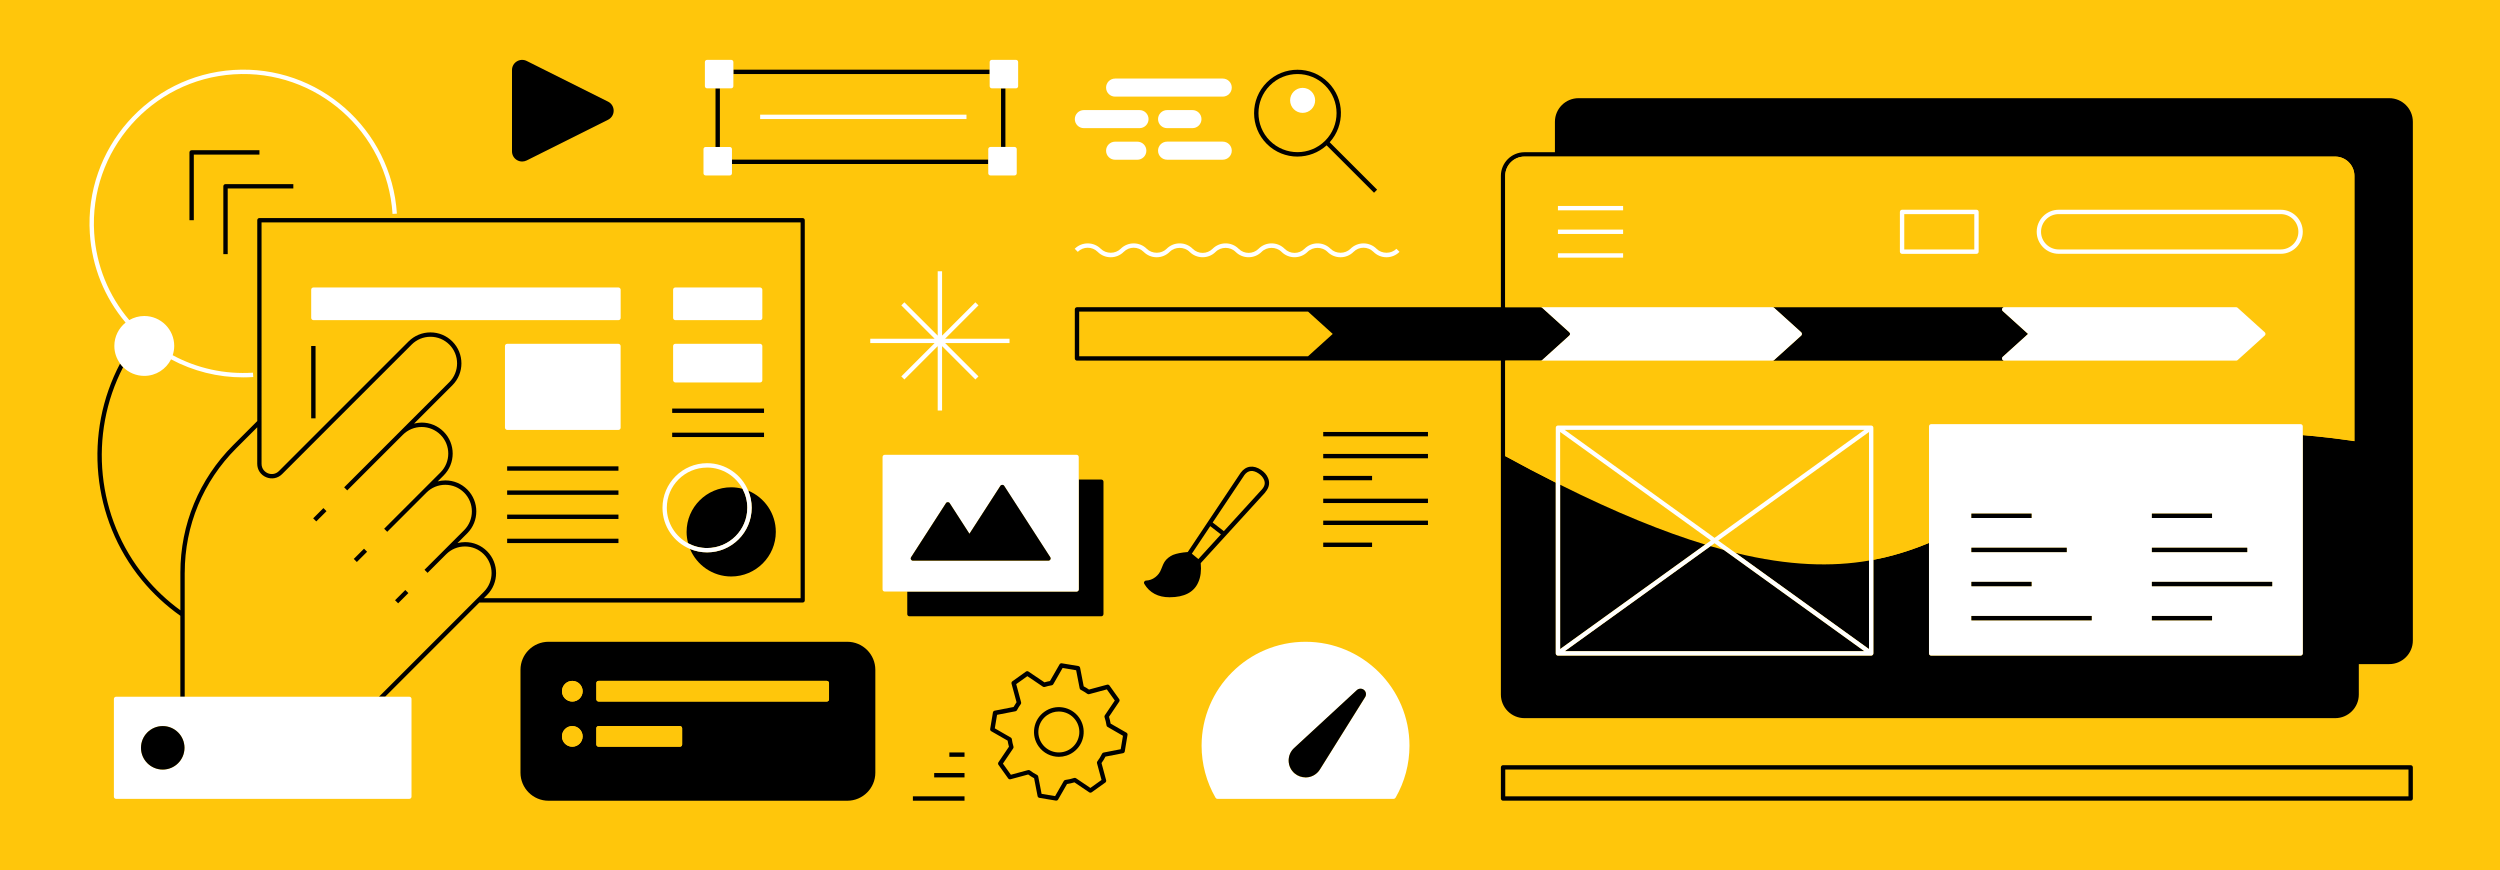 <?xml version="1.0" encoding="UTF-8"?>
<svg id="Layer_2" xmlns="http://www.w3.org/2000/svg" viewBox="0 0 675 235">
  <defs>
    <style>
      .cls-1 {
        fill: none;
      }

      .cls-2 {
        fill: #fff;
      }

      .cls-3 {
        fill: #ffc60b;
      }
    </style>
  </defs>
  <g id="Layer_3">
    <g>
      <rect class="cls-3" width="675" height="235"/>
      <g>
        <path class="cls-1" d="M130.66,149.65c-1.36-1.36-3.16-2.1-5.08-2.1s-3.72.75-5.08,2.1l-.95.95-3.04,3.04h0l-1.03,1.03-.83-.83,4.2-4.19,6.49-6.49c2.8-2.8,2.8-7.36,0-10.16-1.36-1.36-3.16-2.1-5.08-2.1s-3.72.75-5.08,2.1l-1.53,1.53-9.06,9.06-.83-.83,6.8-6.8h0l3.79-3.79s0,0,0,0l4.62-4.62c2.8-2.8,2.8-7.36,0-10.16-1.36-1.36-3.16-2.1-5.08-2.1s-3.72.75-5.08,2.1l-3.79,3.79h0l-11.23,11.23-.83-.83,28.39-28.39c2.8-2.8,2.8-7.36,0-10.16-1.36-1.36-3.16-2.1-5.08-2.1s-3.72.75-5.08,2.1l-34.98,34.98c-1.15,1.15-2.79,1.47-4.29.85s-2.43-2.01-2.43-3.64v-9.85l-5.66,5.66c-8.97,8.97-13.91,20.9-13.91,33.58v33.52h52.47l28.31-28.31c2.8-2.8,2.8-7.36,0-10.16ZM85.39,140.77l-.83-.83,2.76-2.76.83.83-2.76,2.76ZM96.35,151.74l-.83-.83,2.76-2.76.83.83-2.76,2.76ZM107.5,162.89l-.83-.83,2.76-2.76.83.83-2.76,2.76Z"/>
        <path class="cls-1" d="M266.83,40.27c0-.33.26-.59.59-.59h2.85v-15.83h-2.47c-.33,0-.59-.26-.59-.59v-3.27h-69.21v3.27c0,.33-.26.59-.59.59h-3.05v15.83h2.66c.33,0,.59.26.59.59v2.83h69.21v-2.83ZM205.24,32.14v-1.18h55.71v1.18h-55.71Z"/>
        <rect class="cls-1" x="406.42" y="207.78" width="243.87" height="7.23"/>
        <path class="cls-1" d="M357.79,38.01c4.11-4.11,4.11-10.81,0-14.92-2.06-2.06-4.76-3.09-7.46-3.09s-5.4,1.03-7.46,3.09c-4.11,4.11-4.11,10.81,0,14.92,4.12,4.11,10.81,4.11,14.92,0ZM351.71,23.72c1.86,0,3.38,1.52,3.38,3.38s-1.52,3.38-3.38,3.38-3.38-1.52-3.38-3.38,1.52-3.38,3.38-3.38Z"/>
        <polygon class="cls-1" points="322.3 149.91 323.56 150.95 329.64 144.29 326.76 142.06 321.8 149.49 322.3 149.91"/>
        <path class="cls-1" d="M330.44,143.41l10.28-11.27c.78-.88.95-1.72.55-2.63-.27-.66-.74-1.2-1.43-1.66-1.48-1-2.85-.97-3.9.47l-8.53,12.76,3.02,2.33Z"/>
        <path class="cls-1" d="M185.79,146.68c-.26-.98-.41-2.01-.41-3.07,0-6.64,5.4-12.04,12.04-12.04,1.06,0,2.09.15,3.07.41-1.83-3.41-5.44-5.74-9.57-5.74-5.99,0-10.86,4.87-10.86,10.86,0,4.14,2.33,7.74,5.74,9.57Z"/>
        <path class="cls-1" d="M298.76,195.83c-.11-.76-.29-1.5-.53-2.2-.06-.17-.03-.37.07-.52l2.7-3.99-2.15-3.01-4.77,1.29c-.17.05-.36.01-.5-.09-.56-.4-1.15-.76-1.76-1.07-.16-.08-.28-.24-.31-.42l-.95-4.88-3.65-.61-2.52,4.39c-.09.15-.24.26-.42.29-.63.1-1.26.25-1.87.44-.17.05-.36.03-.51-.07l-4.2-2.84-3.01,2.15,1.32,4.9c.05.17.01.36-.09.5-.38.51-.72,1.06-1.02,1.63-.08.16-.23.27-.41.3l-4.97.96-.61,3.65,4.31,2.48c.16.09.27.25.29.43.09.68.24,1.36.44,2.01.05.17.02.35-.08.5l-2.77,4.1,2.15,3.01,4.65-1.26c.18-.05.37-.01.51.1.59.46,1.23.86,1.91,1.21.16.08.27.23.31.41l.91,4.7,3.65.61,2.34-4.08c.09-.16.25-.27.44-.29.8-.1,1.59-.28,2.35-.53.17-.06.36-.03.51.07l3.88,2.62,3.01-2.15-1.22-4.52c-.05-.18-.01-.36.1-.51.48-.64.9-1.33,1.26-2.05.08-.17.24-.28.42-.32l4.62-.9.61-3.65-4.15-2.39c-.16-.09-.26-.25-.29-.42ZM292.5,198.73c-.29,1.77-1.26,3.31-2.72,4.36-1.18.84-2.54,1.25-3.89,1.25-2.09,0-4.16-.98-5.47-2.81-1.04-1.46-1.45-3.23-1.16-5,.29-1.77,1.26-3.31,2.72-4.36,3.01-2.15,7.21-1.45,9.36,1.56,1.04,1.46,1.45,3.23,1.16,5Z"/>
        <path class="cls-1" d="M285.88,192.1c-1.11,0-2.23.33-3.21,1.03-1.2.86-2,2.13-2.24,3.59-.24,1.46.1,2.92.96,4.12,1.77,2.48,5.23,3.06,7.71,1.28,1.2-.86,2-2.13,2.24-3.59.24-1.46-.1-2.92-.96-4.12-1.08-1.51-2.78-2.31-4.51-2.31Z"/>
        <path class="cls-1" d="M70.64,125.21c0,1.36.88,2.21,1.7,2.55.82.34,2.04.36,3-.6l34.98-34.98c1.58-1.58,3.68-2.45,5.92-2.45s4.34.87,5.92,2.45c3.26,3.26,3.26,8.57,0,11.83l-10.34,10.34c.67-.17,1.36-.27,2.06-.27,2.23,0,4.34.87,5.92,2.45,3.26,3.26,3.26,8.57,0,11.83l-1.6,1.6c.67-.17,1.36-.27,2.06-.27,2.23,0,4.34.87,5.92,2.45,3.26,3.26,3.26,8.57,0,11.83l-2.64,2.64c.67-.17,1.36-.26,2.06-.26,2.23,0,4.34.87,5.92,2.45,3.26,3.26,3.26,8.57,0,11.83l-.86.86h85.52V60.05H70.64v65.17ZM166.99,146.63h-30.05v-1.18h30.05v1.18ZM166.99,140.12h-30.05v-1.18h30.05v1.18ZM166.99,133.6h-30.05v-1.18h30.05v1.18ZM166.99,127.09h-30.05v-1.18h30.05v1.18ZM167.58,115.48c0,.33-.26.59-.59.59h-30.05c-.33,0-.59-.26-.59-.59v-22.07c0-.33.26-.59.59-.59h30.05c.33,0,.59.26.59.59v22.07ZM181.74,78.21c0-.33.26-.59.59-.59h22.91c.33,0,.59.26.59.59v7.64c0,.33-.26.59-.59.59h-22.91c-.33,0-.59-.26-.59-.59v-7.64ZM181.74,93.42c0-.33.26-.59.59-.59h22.91c.33,0,.59.26.59.59v9.25c0,.33-.26.59-.59.59h-22.91c-.33,0-.59-.26-.59-.59v-9.25ZM181.49,110.31h24.8v1.18h-24.8v-1.18ZM181.49,116.82h24.8v1.18h-24.8v-1.18ZM190.91,125.06c5.01,0,9.31,3.07,11.12,7.43,4.36,1.81,7.43,6.11,7.43,11.12,0,6.64-5.4,12.04-12.04,12.04-5.01,0-9.31-3.07-11.12-7.43-4.36-1.81-7.43-6.11-7.43-11.12,0-6.64,5.4-12.04,12.04-12.04ZM84.02,78.21c0-.33.26-.59.59-.59h82.38c.33,0,.59.26.59.59v7.64c0,.33-.26.59-.59.59h-82.38c-.33,0-.59-.26-.59-.59v-7.64ZM84.02,93.42h1.18v19.53h-1.18v-19.53Z"/>
        <polygon class="cls-1" points="359.84 90.16 353.17 84.13 291.38 84.13 291.38 96.19 353.17 96.19 359.84 90.16"/>
        <path d="M297.94,165.81v-35.74c0-.33-.26-.59-.59-.59h-6.09v29.65c0,.33-.26.59-.59.59h-45.71v6.09c0,.33.26.59.59.59h51.79c.33,0,.59-.26.59-.59Z"/>
        <path d="M645.1,26.51h-218.9c-3.51,0-6.37,2.86-6.37,6.37v8.22h-8.22c-3.51,0-6.37,2.86-6.37,6.37v35.48h-114.45c-.33,0-.59.26-.59.59v13.24c0,.33.26.59.59.59h114.45v90.16c0,3.51,2.86,6.37,6.37,6.37h218.9c3.51,0,6.37-2.86,6.37-6.37v-8.22h8.22c3.51,0,6.37-2.86,6.37-6.37V32.88c0-3.51-2.86-6.37-6.37-6.37ZM415.98,97.37h.02c.15,0,.29-.05.4-.15l7.33-6.62c.12-.11.19-.27.19-.44s-.07-.33-.19-.44l-7.33-6.62c-.11-.1-.25-.15-.4-.15h-9.59v-35.48c0-2.86,2.33-5.19,5.19-5.19h218.9c2.86,0,5.19,2.33,5.19,5.19v71.64c-4.89-.74-9.53-1.27-13.95-1.63v58.94c0,.33-.26.59-.59.59h-99.74c-.33,0-.59-.26-.59-.59v-29.83c-4.7,1.95-9.63,3.54-15.02,4.56v25.27c0,.33-.26.59-.59.59h-84.57c-.33,0-.59-.26-.59-.59v-46.11c-4.36-2.19-8.9-4.57-13.63-7.16v-25.77h9.56ZM291.38,84.13h61.79l6.67,6.03-6.67,6.03h-61.79v-12.06Z"/>
        <polygon class="cls-3" points="422.47 116.07 462.93 145.22 503.39 116.07 422.47 116.07"/>
        <path class="cls-3" d="M461.83,147.47c1.23.36,2.43.7,3.61,1.01l-2.51-1.81-1.1.79Z"/>
        <path class="cls-3" d="M421.23,130.89c15.07,7.51,27.95,12.73,39.17,16.15l1.52-1.09-40.69-29.31v14.26Z"/>
        <rect class="cls-3" x="514.15" y="57.81" width="18.91" height="9.55"/>
        <path class="cls-3" d="M620.57,62.58c0-2.63-2.14-4.77-4.77-4.77h-59.94c-2.63,0-4.77,2.14-4.77,4.77s2.14,4.77,4.77,4.77h59.94c2.63,0,4.77-2.14,4.77-4.77Z"/>
        <path class="cls-3" d="M406.42,123.15c4.74,2.59,9.27,4.96,13.63,7.16v-14.82c0-.33.26-.59.59-.59h84.57c.33,0,.59.26.59.59v35.66c5.38-1.02,10.31-2.61,15.02-4.56v-31.47c0-.33.26-.59.59-.59h99.74c.33,0,.59.26.59.59v2.36c4.42.36,9.06.9,13.95,1.63V47.47c0-2.86-2.33-5.19-5.19-5.19h-218.9c-2.86,0-5.19,2.33-5.19,5.19v35.48h197.35c.15,0,.29.05.4.15l7.33,6.62c.12.11.19.27.19.44s-.07.33-.19.44l-7.33,6.62c-.11.1-.25.15-.4.15h-197.35v25.77ZM438.25,69.56h-17.6v-1.18h17.6v1.18ZM438.25,63.17h-17.6v-1.18h17.6v1.18ZM438.25,56.79h-17.6v-1.18h17.6v1.18ZM534.24,67.95c0,.33-.26.59-.59.59h-20.09c-.33,0-.59-.26-.59-.59v-10.73c0-.33.26-.59.59-.59h20.09c.33,0,.59.26.59.59v10.73ZM555.85,68.54c-3.28,0-5.95-2.67-5.95-5.95s2.67-5.95,5.95-5.95h59.94c3.28,0,5.95,2.67,5.95,5.95s-2.67,5.95-5.95,5.95h-59.94Z"/>
        <path class="cls-3" d="M504.63,151.36v-34.73l-40.69,29.31,4.63,3.33c14.54,3.53,26.09,3.79,36.06,2.08Z"/>
        <path d="M421.23,130.89v44.36l39.17-28.22c-11.22-3.41-24.1-8.63-39.17-16.15Z"/>
        <path d="M461.83,147.47l-39.36,28.35h80.92l-37.95-27.34c-1.19-.32-2.39-.65-3.61-1.01Z"/>
        <path d="M468.57,149.28l36.06,25.98v-23.9c-9.97,1.71-21.52,1.46-36.06-2.08Z"/>
        <rect class="cls-2" x="420.64" y="55.61" width="17.6" height="1.18"/>
        <rect class="cls-2" x="420.64" y="68.38" width="17.6" height="1.18"/>
        <rect class="cls-2" x="420.64" y="61.99" width="17.6" height="1.18"/>
        <path d="M486.32,89.73c.12.11.19.27.19.44s-.07.33-.19.44l-7.33,6.62c-.11.1-.25.15-.4.15h62.56c-.24,0-.46-.15-.55-.38-.09-.23-.03-.49.15-.65l6.84-6.18-6.84-6.18c-.18-.16-.24-.42-.15-.65.09-.23.31-.38.55-.38h-62.56c.15,0,.29.05.4.15l7.33,6.62Z"/>
        <path class="cls-2" d="M540.6,83.33c-.09.23-.03.49.15.65l6.84,6.18-6.84,6.18c-.18.16-.24.42-.15.65.09.23.31.38.55.38h62.61c.15,0,.29-.05.4-.15l7.33-6.62c.12-.11.19-.27.19-.44s-.07-.33-.19-.44l-7.33-6.62c-.11-.1-.25-.15-.4-.15h-62.61c-.24,0-.46.15-.55.38Z"/>
        <path class="cls-2" d="M478.59,97.37h0c.15,0,.29-.05.4-.15l7.33-6.62c.12-.11.19-.27.19-.44s-.07-.33-.19-.44l-7.33-6.62c-.11-.1-.25-.15-.4-.15h-62.59c.15,0,.29.05.4.15l7.33,6.62c.12.11.19.27.19.44s-.07.33-.19.44l-7.33,6.62c-.11.1-.25.15-.4.15h62.58Z"/>
        <path class="cls-2" d="M621.75,62.58c0-3.28-2.67-5.95-5.95-5.95h-59.94c-3.28,0-5.95,2.67-5.95,5.95s2.67,5.95,5.95,5.95h59.94c3.28,0,5.95-2.67,5.95-5.95ZM551.08,62.58c0-2.63,2.14-4.77,4.77-4.77h59.94c2.63,0,4.77,2.14,4.77,4.77s-2.14,4.77-4.77,4.77h-59.94c-2.63,0-4.77-2.14-4.77-4.77Z"/>
        <path d="M49.88,154.61c0-12.69,4.94-24.61,13.91-33.58l5.66-5.66v9.85c0,1.62.93,3.02,2.43,3.64s3.14.29,4.29-.85l34.98-34.98c1.36-1.36,3.16-2.1,5.08-2.1s3.72.75,5.08,2.1c2.8,2.8,2.8,7.36,0,10.16l-28.39,28.39.83.83,11.23-11.23h0l3.79-3.79c1.36-1.36,3.16-2.1,5.08-2.1s3.72.75,5.08,2.1c2.8,2.8,2.8,7.36,0,10.16l-4.62,4.62s0,0,0,0l-3.79,3.79h0l-6.8,6.8.83.83,9.06-9.06,1.53-1.53c1.36-1.36,3.16-2.1,5.08-2.1s3.72.75,5.08,2.1c2.8,2.8,2.8,7.36,0,10.16l-6.49,6.49-4.2,4.19.83.83,1.03-1.03h0l3.04-3.04.95-.95c1.36-1.36,3.16-2.1,5.08-2.1s3.72.75,5.08,2.1c2.8,2.8,2.8,7.36,0,10.16l-28.31,28.31h1.67l25.43-25.43h87.29c.33,0,.59-.26.59-.59V59.46c0-.33-.26-.59-.59-.59H70.05c-.33,0-.59.26-.59.59v54.23l-6.5,6.5c-9.19,9.19-14.26,21.42-14.26,34.42v10.17c-3.51-2.56-6.71-5.55-9.5-8.94-13.2-16.05-15.34-38.57-5.96-56.7-.3-.3-.57-.63-.82-.97-9.85,18.62-7.74,41.87,5.86,58.42,3.04,3.69,6.54,6.94,10.41,9.67v21.87h1.18v-33.52ZM70.64,60.05h145.52v101.46h-85.52l.86-.86c3.26-3.26,3.26-8.57,0-11.83-1.58-1.58-3.68-2.45-5.92-2.45-.71,0-1.39.1-2.06.26l2.64-2.64c3.26-3.26,3.26-8.57,0-11.83-1.58-1.58-3.68-2.45-5.92-2.45-.71,0-1.39.1-2.06.27l1.6-1.6c3.26-3.26,3.26-8.57,0-11.83-1.58-1.58-3.68-2.45-5.92-2.45-.71,0-1.39.1-2.06.27l10.34-10.34c3.26-3.26,3.26-8.57,0-11.83-1.58-1.58-3.68-2.45-5.92-2.45s-4.33.87-5.92,2.45l-34.98,34.98c-.96.96-2.18.94-3,.6-.82-.34-1.7-1.19-1.7-2.55V60.05Z"/>
        <rect class="cls-2" x="84.02" y="77.62" width="83.56" height="8.82" rx=".59" ry=".59"/>
        <rect class="cls-2" x="181.74" y="77.62" width="24.09" height="8.82" rx=".59" ry=".59"/>
        <rect class="cls-2" x="136.34" y="92.83" width="31.23" height="23.25" rx=".59" ry=".59"/>
        <path d="M185.38,143.61c0,1.06.15,2.09.41,3.07,1.53.82,3.27,1.29,5.13,1.29,5.99,0,10.86-4.87,10.86-10.86,0-1.85-.47-3.6-1.29-5.13-.98-.26-2.01-.41-3.07-.41-6.64,0-12.04,5.4-12.04,12.04Z"/>
        <path d="M202.96,137.1c0,6.64-5.4,12.04-12.04,12.04-1.63,0-3.19-.33-4.61-.92,1.81,4.36,6.11,7.43,11.12,7.43,6.64,0,12.04-5.4,12.04-12.04,0-5.01-3.07-9.31-7.43-11.12.59,1.42.92,2.98.92,4.61Z"/>
        <path class="cls-2" d="M186.3,148.22c1.42.59,2.98.92,4.61.92,6.64,0,12.04-5.4,12.04-12.04,0-1.63-.33-3.19-.92-4.61-1.81-4.36-6.11-7.43-11.12-7.43-6.64,0-12.04,5.4-12.04,12.04,0,5.01,3.07,9.31,7.43,11.12ZM190.91,126.24c4.14,0,7.74,2.33,9.57,5.74.82,1.53,1.29,3.27,1.29,5.13,0,5.99-4.87,10.86-10.86,10.86-1.85,0-3.6-.47-5.13-1.29-3.41-1.83-5.74-5.44-5.74-9.57,0-5.99,4.87-10.86,10.86-10.86Z"/>
        <rect class="cls-2" x="181.74" y="92.83" width="24.09" height="10.43" rx=".59" ry=".59"/>
        <rect x="181.49" y="116.82" width="24.8" height="1.18"/>
        <rect x="181.49" y="110.31" width="24.8" height="1.18"/>
        <rect x="136.93" y="125.91" width="30.05" height="1.18"/>
        <rect x="136.93" y="132.42" width="30.05" height="1.18"/>
        <rect x="136.93" y="138.94" width="30.05" height="1.18"/>
        <rect x="136.93" y="145.45" width="30.05" height="1.18"/>
        <rect x="84.02" y="93.42" width="1.18" height="19.53"/>
        <path d="M61.48,50.89h17.72v-1.18h-18.31c-.33,0-.59.26-.59.59v18.31h1.18v-17.72Z"/>
        <path d="M70.05,40.56h-18.31c-.33,0-.59.26-.59.59v18.31h1.18v-17.72h17.72v-1.18Z"/>
        <path d="M228.77,173.28h-80.67c-4.17,0-7.57,3.39-7.57,7.57v27.78c0,4.17,3.39,7.57,7.57,7.57h80.67c4.17,0,7.57-3.39,7.57-7.57v-27.78c0-4.17-3.39-7.57-7.57-7.57ZM154.52,196.04c1.54,0,2.79,1.25,2.79,2.79s-1.25,2.79-2.79,2.79-2.79-1.25-2.79-2.79,1.25-2.79,2.79-2.79ZM151.74,186.63c0-1.54,1.25-2.79,2.79-2.79s2.79,1.25,2.79,2.79-1.25,2.79-2.79,2.79-2.79-1.25-2.79-2.79ZM161.01,201.02v-4.39c0-.33.26-.59.59-.59h21.99c.33,0,.59.26.59.59v4.39c0,.33-.26.59-.59.59h-21.99c-.33,0-.59-.26-.59-.59ZM223.84,188.82c0,.33-.26.59-.59.59h-61.64c-.33,0-.59-.26-.59-.59v-4.39c0-.33.26-.59.59-.59h61.64c.33,0,.59.26.59.59v4.39Z"/>
        <circle class="cls-3" cx="154.52" cy="186.63" r="2.79"/>
        <rect class="cls-3" x="161.01" y="183.84" width="62.82" height="5.57" rx=".59" ry=".59"/>
        <path class="cls-3" d="M154.52,201.61c1.54,0,2.79-1.25,2.79-2.79s-1.25-2.79-2.79-2.79-2.79,1.25-2.79,2.79,1.25,2.79,2.79,2.79Z"/>
        <rect class="cls-3" x="161.01" y="196.04" width="23.17" height="5.57" rx=".59" ry=".59"/>
        <polygon class="cls-2" points="272.57 91.45 255.19 91.45 264.19 82.45 263.35 81.62 254.36 90.62 254.36 73.24 253.18 73.24 253.18 90.62 244.18 81.62 243.35 82.45 252.34 91.45 234.97 91.45 234.97 92.63 252.34 92.63 243.35 101.63 244.18 102.46 253.18 93.46 253.18 110.84 254.36 110.84 254.36 93.46 263.35 102.46 264.19 101.63 255.19 92.63 272.57 92.63 272.57 91.45"/>
        <path class="cls-2" d="M33.25,99.13c1.46,1.46,3.48,2.36,5.71,2.36,3.16,0,5.89-1.82,7.22-4.47,5.96,3.19,12.61,4.87,19.48,4.87.9,0,1.81-.03,2.72-.09l-.08-1.18c-7.64.49-15.09-1.16-21.67-4.71.26-.79.41-1.64.41-2.51,0-4.46-3.63-8.08-8.08-8.08-1.48,0-2.86.41-4.06,1.1-5.59-6.57-8.9-14.73-9.47-23.49-1.43-22.21,15.48-41.44,37.69-42.86,22.22-1.43,41.44,15.48,42.86,37.69l1.18-.08c-1.47-22.86-21.27-40.26-44.12-38.79-22.86,1.47-40.26,21.26-38.79,44.12.58,8.98,3.96,17.34,9.66,24.09-1.85,1.48-3.04,3.76-3.04,6.31,0,1.78.58,3.41,1.56,4.75.25.34.52.67.82.97Z"/>
        <path d="M650.88,206.6h-245.05c-.33,0-.59.26-.59.59v8.41c0,.33.26.59.59.59h245.05c.33,0,.59-.26.59-.59v-8.41c0-.33-.26-.59-.59-.59ZM650.29,215.01h-243.87v-7.23h243.87v7.23Z"/>
        <path d="M350.33,42.27c2.82,0,5.63-1.02,7.86-3.03l12.8,12.8.83-.83-12.8-12.8c4.16-4.6,4.04-11.72-.4-16.15-4.57-4.57-12.02-4.57-16.59,0-4.57,4.57-4.57,12.02,0,16.59,2.29,2.29,5.29,3.43,8.3,3.43ZM342.87,23.08c2.06-2.06,4.76-3.09,7.46-3.09s5.4,1.03,7.46,3.09c4.11,4.11,4.11,10.81,0,14.92s-10.81,4.11-14.92,0c-4.11-4.11-4.11-10.81,0-14.92Z"/>
        <path class="cls-2" d="M290.67,159.72c.33,0,.59-.26.59-.59v-35.74c0-.33-.26-.59-.59-.59h-51.79c-.33,0-.59.26-.59.59v35.74c0,.33.26.59.59.59h51.79ZM283.59,151.07c-.1.19-.3.31-.52.31h-36.59c-.22,0-.41-.12-.52-.31-.1-.19-.09-.42.02-.6l9.43-14.62c.22-.34.77-.34.99,0l5.34,8.28,8.37-12.96c.22-.34.77-.34.99,0l12.46,19.3c.12.18.13.41.02.6Z"/>
        <path d="M270.12,131.16l-8.37,12.96-5.34-8.28c-.22-.34-.77-.34-.99,0l-9.43,14.62c-.12.18-.13.41-.02.6.1.19.3.31.52.31h36.59c.22,0,.41-.12.52-.31.1-.19.09-.42-.02-.6l-12.46-19.3c-.22-.34-.77-.34-.99,0Z"/>
        <path class="cls-2" d="M352.5,173.28c-15.48,0-28.07,12.59-28.07,28.07,0,4.93,1.31,9.79,3.77,14.05.11.18.3.29.51.29h47.57c.21,0,.4-.11.51-.29,2.47-4.26,3.77-9.12,3.77-14.05,0-15.48-12.59-28.07-28.07-28.07ZM349.41,201.99l16.94-15.64c.54-.5,1.37-.52,1.93-.05.57.47.7,1.29.31,1.92l-12.22,19.55c-.7,1.11-1.84,1.87-3.14,2.09-.24.04-.49.06-.73.06-1.05,0-2.08-.36-2.9-1.04-1.02-.84-1.62-2.08-1.66-3.39-.04-1.32.5-2.59,1.47-3.48Z"/>
        <path d="M139.54,43.2c.44.27.94.41,1.44.41.42,0,.84-.1,1.23-.29l21.96-10.98c.94-.47,1.52-1.41,1.52-2.45s-.58-1.99-1.52-2.45l-21.96-10.98c-.86-.43-1.85-.38-2.67.12s-1.3,1.38-1.3,2.33v21.96c0,.96.49,1.83,1.3,2.33Z"/>
        <path class="cls-2" d="M621.16,114.52h-99.74c-.33,0-.59.26-.59.59v61.3c0,.33.26.59.59.59h99.74c.33,0,.59-.26.59-.59v-61.3c0-.33-.26-.59-.59-.59ZM532.28,139.86v-1.18h16.24v1.18h-16.24ZM581.01,166.31h16.24v1.18h-16.24v-1.18ZM532.28,149.07v-1.18h25.74v1.18h-25.74ZM548.53,157.1v1.18h-16.24v-1.18h16.24ZM597.25,138.68v1.18h-16.24v-1.18h16.24ZM581.01,147.89h25.74v1.18h-25.74v-1.18ZM532.28,166.31h32.48v1.18h-32.48v-1.18ZM613.49,158.28h-32.48v-1.18h32.48v1.18Z"/>
        <path class="cls-2" d="M533.65,56.63h-20.09c-.33,0-.59.26-.59.59v10.73c0,.33.26.59.59.59h20.09c.33,0,.59-.26.59-.59v-10.73c0-.33-.26-.59-.59-.59ZM533.06,67.36h-18.91v-9.55h18.91v9.55Z"/>
        <path d="M352.5,209.9c.24,0,.49-.02.73-.06,1.3-.21,2.44-.97,3.14-2.09l12.22-19.55c.39-.62.26-1.45-.31-1.92-.56-.47-1.4-.44-1.93.05l-16.94,15.64c-.97.89-1.5,2.16-1.47,3.48.04,1.32.64,2.56,1.66,3.39.82.68,1.85,1.04,2.9,1.04Z"/>
        <path class="cls-2" d="M301.08,26.09h29.06c1.34,0,2.44-1.09,2.44-2.44s-1.09-2.44-2.44-2.44h-29.06c-1.34,0-2.44,1.09-2.44,2.44s1.09,2.44,2.44,2.44Z"/>
        <path class="cls-2" d="M315.11,34.6h6.85c1.34,0,2.44-1.09,2.44-2.44s-1.09-2.44-2.44-2.44h-6.85c-1.34,0-2.44,1.09-2.44,2.44s1.09,2.44,2.44,2.44Z"/>
        <path class="cls-2" d="M292.64,34.6h15.03c1.34,0,2.44-1.09,2.44-2.44s-1.09-2.44-2.44-2.44h-15.03c-1.34,0-2.44,1.09-2.44,2.44s1.09,2.44,2.44,2.44Z"/>
        <path class="cls-2" d="M315.11,43.12h15.03c1.34,0,2.44-1.09,2.44-2.44s-1.09-2.44-2.44-2.44h-15.03c-1.34,0-2.44,1.09-2.44,2.44s1.09,2.44,2.44,2.44Z"/>
        <path class="cls-2" d="M351.71,30.48c1.86,0,3.38-1.52,3.38-3.38s-1.52-3.38-3.38-3.38-3.38,1.52-3.38,3.38,1.52,3.38,3.38,3.38Z"/>
        <path d="M341.6,132.93c1.36-1.55,1.16-2.97.76-3.88-.35-.85-.98-1.58-1.85-2.17h0c-2.01-1.37-4.1-1.19-5.53.77l-14.29,21.4c-1.64.12-2.98.38-4,.78-.92.43-1.64,1-2.14,1.69-.31.43-.65,1.14-1.03,2.17-.32.87-.84,1.57-1.59,2.15-.74.57-1.56.87-2.5.92-.21.01-.39.13-.49.31-.1.18-.09.4.02.58,1.44,2.4,3.73,3.61,6.82,3.61,4.01,0,6.62-1.38,7.77-4.08.63-1.38.84-3.13.65-5.14l17.42-19.09ZM329.64,144.29l-6.08,6.66-1.26-1.04-.5-.42,4.96-7.43,2.88,2.22ZM335.94,128.32c1.05-1.44,2.43-1.47,3.9-.47.69.47,1.15,1.01,1.43,1.66.4.91.23,1.75-.55,2.63l-10.28,11.27-3.02-2.33,8.53-12.76ZM326.62,141.21h0,0Z"/>
        <path class="cls-2" d="M307.08,38.25h-6c-1.34,0-2.44,1.09-2.44,2.44s1.09,2.44,2.44,2.44h6c1.34,0,2.44-1.09,2.44-2.44s-1.09-2.44-2.44-2.44Z"/>
        <rect x="270.28" y="23.85" width="1.18" height="15.83"/>
        <rect x="197.63" y="43.1" width="69.21" height="1.18"/>
        <rect x="193.19" y="23.85" width="1.18" height="15.83"/>
        <rect x="198.01" y="18.81" width="69.21" height="1.18"/>
        <rect x="532.28" y="166.31" width="32.48" height="1.18"/>
        <rect x="532.28" y="138.68" width="16.24" height="1.18"/>
        <rect x="532.28" y="157.1" width="16.24" height="1.18"/>
        <rect x="532.28" y="147.89" width="25.74" height="1.18"/>
        <rect x="581.01" y="166.31" width="16.24" height="1.18"/>
        <rect x="581.01" y="138.68" width="16.24" height="1.18"/>
        <rect x="581.01" y="157.1" width="32.48" height="1.18"/>
        <rect x="581.01" y="147.89" width="25.74" height="1.18"/>
        <path class="cls-2" d="M110.51,188.12H31.34c-.33,0-.59.26-.59.59v26.39c0,.33.26.59.59.59h79.18c.33,0,.59-.26.59-.59v-26.39c0-.33-.26-.59-.59-.59ZM38.07,201.91c0-3.24,2.63-5.87,5.87-5.87s5.87,2.63,5.87,5.87-2.63,5.87-5.87,5.87-5.87-2.63-5.87-5.87Z"/>
        <circle cx="43.94" cy="201.91" r="5.87"/>
        <path class="cls-2" d="M197.42,23.85c.33,0,.59-.26.59-.59v-6.51c0-.33-.26-.59-.59-.59h-6.51c-.33,0-.59.26-.59.59v6.51c0,.33.26.59.59.59h6.51Z"/>
        <path class="cls-2" d="M190.53,47.37h6.51c.33,0,.59-.26.59-.59v-6.51c0-.33-.26-.59-.59-.59h-6.51c-.33,0-.59.26-.59.59v6.51c0,.33.26.59.59.59Z"/>
        <path class="cls-2" d="M267.21,23.26c0,.33.26.59.59.59h6.51c.33,0,.59-.26.59-.59v-6.51c0-.33-.26-.59-.59-.59h-6.51c-.33,0-.59.26-.59.59v6.51Z"/>
        <path class="cls-2" d="M267.42,39.68c-.33,0-.59.26-.59.59v6.51c0,.33.26.59.59.59h6.51c.33,0,.59-.26.59-.59v-6.51c0-.33-.26-.59-.59-.59h-6.51Z"/>
        <path class="cls-2" d="M505.22,114.89h-84.57c-.33,0-.59.26-.59.59v60.93c0,.33.26.59.59.59h84.57c.33,0,.59-.26.59-.59v-60.93c0-.33-.26-.59-.59-.59ZM465.44,148.48l37.95,27.34h-80.92l39.36-28.35,1.1-.79,2.51,1.81ZM460.41,147.04l-39.17,28.22v-58.63l40.69,29.31-1.52,1.09ZM422.47,116.07h80.92l-40.46,29.15-40.46-29.15ZM504.63,175.26l-36.06-25.98-4.63-3.33,40.69-29.31v58.63Z"/>
        <rect class="cls-2" x="205.24" y="30.96" width="55.71" height="1.18"/>
        <rect x="84.4" y="138.39" width="3.91" height="1.18" transform="translate(-72.98 101.77) rotate(-45)"/>
        <rect x="95.36" y="149.35" width="3.91" height="1.18" transform="translate(-77.52 112.73) rotate(-45)"/>
        <rect x="106.51" y="160.5" width="3.91" height="1.18" transform="translate(-82.13 123.82) rotate(-44.98)"/>
        <path d="M304.14,197.82l-4.27-2.45c-.11-.63-.25-1.24-.44-1.84l2.76-4.09c.14-.2.13-.47,0-.67l-2.63-3.68c-.14-.2-.4-.29-.63-.23l-4.9,1.32c-.46-.32-.94-.61-1.43-.87l-.97-5.01c-.05-.24-.24-.43-.48-.47l-4.46-.74c-.24-.04-.49.07-.61.29l-2.59,4.5c-.5.09-1,.21-1.49.35l-4.31-2.91c-.2-.14-.47-.13-.67,0l-3.68,2.63c-.2.14-.29.4-.23.63l1.36,5.02c-.29.42-.56.85-.81,1.29l-5.1.99c-.24.05-.43.24-.47.48l-.74,4.46c-.04.24.07.49.29.61l4.42,2.54c.09.55.21,1.1.36,1.64l-2.84,4.21c-.14.2-.13.47,0,.67l2.63,3.68c.14.2.4.29.63.23l4.77-1.29c.5.37,1.04.71,1.6,1.01l.94,4.83c.05.24.24.43.48.47l4.46.74s.06,0,.1,0c.21,0,.41-.11.51-.3l2.4-4.18c.68-.1,1.35-.25,2-.45l3.98,2.69c.2.14.47.13.67,0l3.68-2.63c.2-.14.29-.4.23-.63l-1.25-4.64c.4-.55.76-1.13,1.07-1.74l4.74-.92c.24-.05.43-.24.47-.48l.74-4.46c.04-.24-.07-.49-.29-.61ZM302.59,202.29l-4.62.9c-.18.03-.33.15-.42.32-.36.73-.78,1.42-1.26,2.05-.11.15-.15.33-.1.51l1.22,4.52-3.01,2.15-3.88-2.62c-.15-.1-.34-.13-.51-.07-.76.25-1.55.43-2.35.53-.18.02-.34.13-.44.29l-2.34,4.08-3.65-.61-.91-4.7c-.03-.18-.15-.33-.31-.41-.68-.35-1.32-.76-1.91-1.21-.15-.11-.34-.15-.51-.1l-4.65,1.26-2.15-3.01,2.77-4.1c.1-.15.13-.33.08-.5-.2-.66-.35-1.34-.44-2.01-.02-.18-.13-.34-.29-.43l-4.31-2.48.61-3.65,4.97-.96c.18-.03.33-.15.41-.3.3-.57.64-1.11,1.02-1.63.11-.14.14-.33.09-.5l-1.32-4.9,3.01-2.15,4.2,2.84c.15.1.34.13.51.07.61-.19,1.24-.34,1.87-.44.18-.03.33-.13.42-.29l2.52-4.39,3.65.61.95,4.88c.03.18.15.33.31.42.61.31,1.2.67,1.76,1.07.14.1.33.14.5.09l4.77-1.29,2.15,3.01-2.7,3.99c-.1.15-.13.34-.07.52.24.71.42,1.45.53,2.2.03.18.13.33.29.42l4.15,2.39-.61,3.65Z"/>
        <path d="M281.99,192.17c-1.46,1.04-2.42,2.59-2.72,4.36-.29,1.77.12,3.54,1.16,5,1.31,1.83,3.37,2.81,5.47,2.81,1.35,0,2.71-.41,3.89-1.25,1.46-1.04,2.42-2.59,2.72-4.36.29-1.77-.12-3.54-1.16-5-2.15-3.01-6.35-3.71-9.36-1.56ZM291.34,198.54c-.24,1.46-1.04,2.73-2.24,3.59-2.48,1.77-5.94,1.2-7.71-1.28-.86-1.2-1.2-2.67-.96-4.12.24-1.46,1.04-2.73,2.24-3.59.97-.69,2.09-1.03,3.21-1.03,1.73,0,3.43.8,4.51,2.31.86,1.2,1.2,2.67.96,4.12Z"/>
        <rect x="357.27" y="116.63" width="28.28" height="1.18"/>
        <rect x="357.27" y="128.49" width="13.19" height="1.18"/>
        <rect x="357.27" y="122.56" width="28.28" height="1.18"/>
        <rect x="357.27" y="134.64" width="28.28" height="1.18"/>
        <rect x="357.27" y="146.5" width="13.19" height="1.18"/>
        <rect x="357.27" y="140.57" width="28.28" height="1.18"/>
        <path class="cls-2" d="M296.37,68c.94.94,2.19,1.46,3.52,1.46s2.58-.52,3.52-1.46c1.48-1.48,3.89-1.48,5.37,0,.94.94,2.19,1.46,3.52,1.46s2.58-.52,3.52-1.46c1.43-1.43,3.93-1.43,5.37,0,1.94,1.94,5.1,1.94,7.04,0,1.43-1.43,3.93-1.43,5.37,0,1.94,1.94,5.1,1.94,7.04,0,1.43-1.43,3.94-1.43,5.37,0,1.94,1.94,5.1,1.94,7.04,0,1.43-1.43,3.93-1.43,5.37,0,.94.94,2.19,1.46,3.52,1.46s2.58-.52,3.52-1.46c1.48-1.48,3.89-1.48,5.37,0,.94.94,2.19,1.46,3.52,1.46s2.58-.52,3.52-1.46l-.83-.83c-1.43,1.43-3.93,1.43-5.37,0-1.94-1.94-5.1-1.94-7.04,0-1.43,1.43-3.93,1.43-5.37,0-.94-.94-2.19-1.46-3.52-1.46s-2.58.52-3.52,1.46c-1.48,1.48-3.89,1.48-5.37,0-.94-.94-2.19-1.46-3.52-1.46s-2.58.52-3.52,1.46c-1.48,1.48-3.89,1.48-5.37,0-.94-.94-2.19-1.46-3.52-1.46s-2.58.52-3.52,1.46c-1.48,1.48-3.89,1.48-5.37,0-.94-.94-2.19-1.46-3.52-1.46s-2.58.52-3.52,1.46c-1.43,1.43-3.93,1.43-5.37,0-1.94-1.94-5.1-1.94-7.04,0-1.43,1.43-3.93,1.43-5.37,0-1.94-1.94-5.1-1.94-7.04,0l.83.83c1.48-1.48,3.89-1.48,5.37,0Z"/>
        <rect x="246.48" y="215.01" width="13.94" height="1.18"/>
        <rect x="252.23" y="208.72" width="8.19" height="1.18"/>
        <rect x="256.33" y="203.16" width="4.09" height="1.18"/>
      </g>
    </g>
  </g>
</svg>